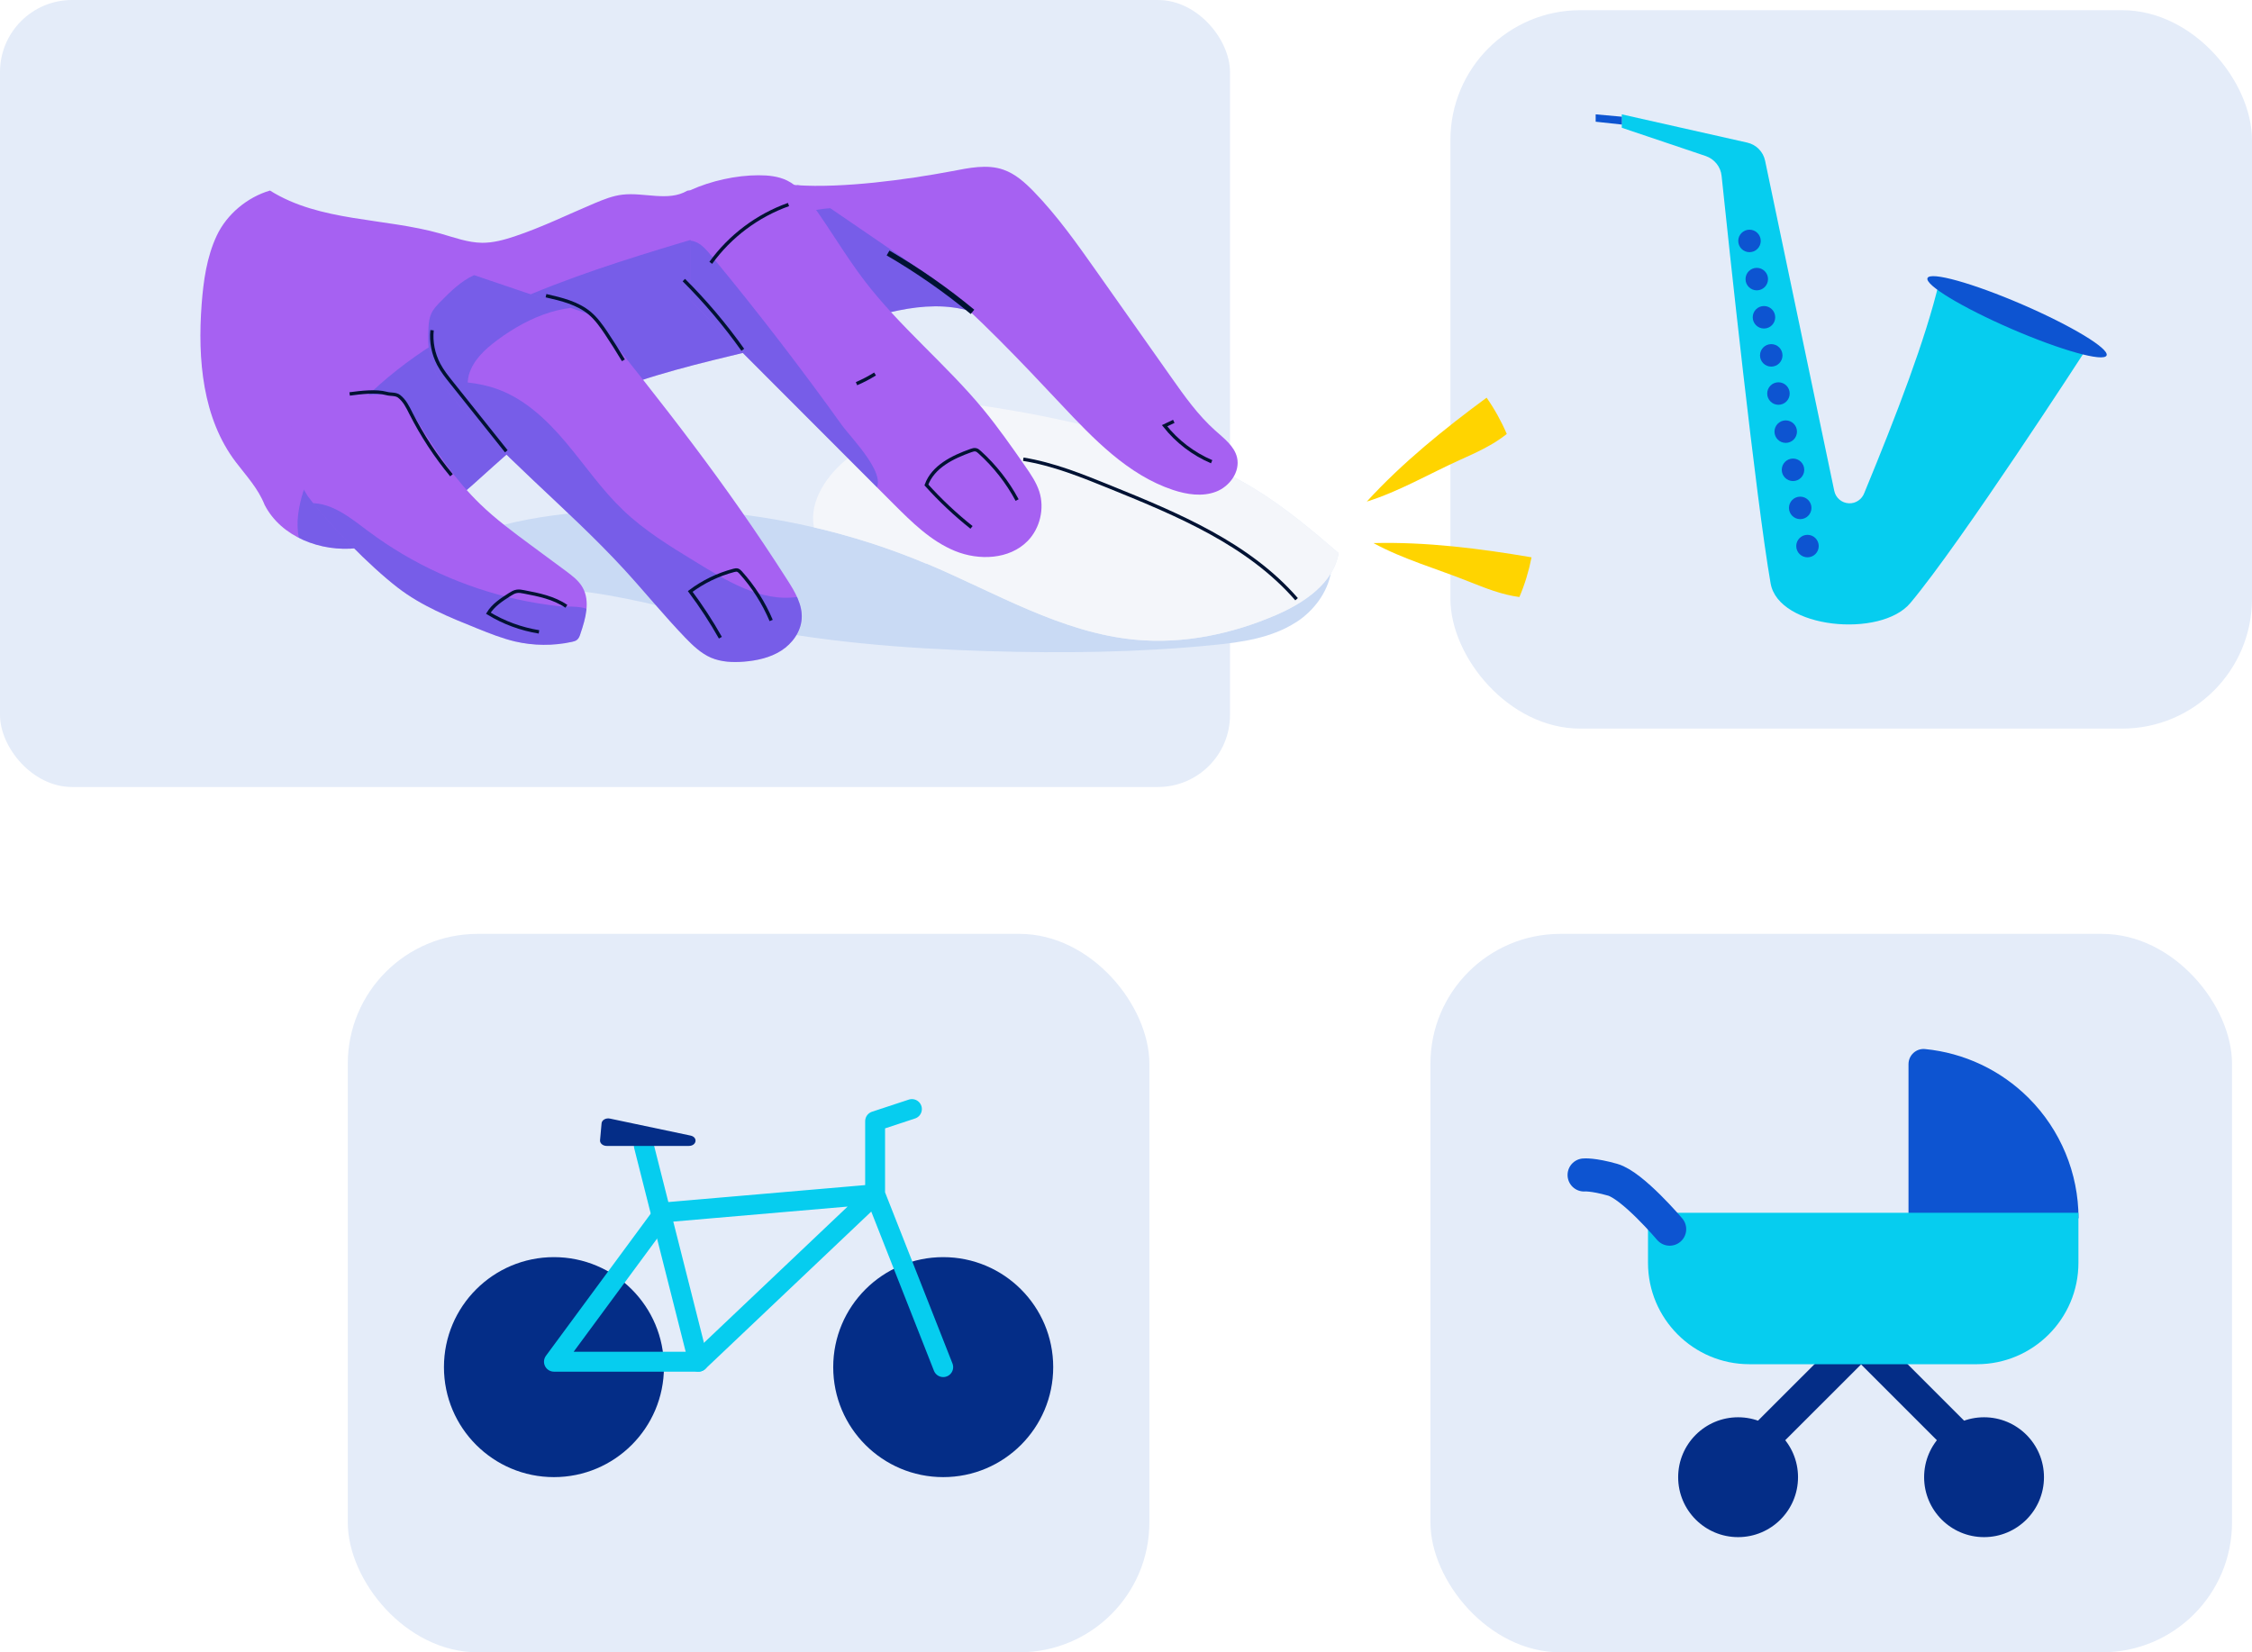 <?xml version="1.0" encoding="UTF-8"?>
<svg id="Layer_2" data-name="Layer 2" xmlns="http://www.w3.org/2000/svg" xmlns:xlink="http://www.w3.org/1999/xlink" viewBox="0 0 278.44 204.3">
  <defs>
    <style>
      .cls-1 {
        clip-path: url(#clippath);
      }

      .cls-2, .cls-3 {
        fill: #e4ecf9;
      }

      .cls-4, .cls-5 {
        fill: #a661f2;
      }

      .cls-6 {
        stroke-width: .42px;
      }

      .cls-6, .cls-7 {
        stroke: #001233;
      }

      .cls-6, .cls-7, .cls-8, .cls-9, .cls-10, .cls-11 {
        fill: none;
      }

      .cls-6, .cls-7, .cls-8, .cls-10 {
        stroke-miterlimit: 10;
      }

      .cls-7 {
        stroke-width: .69px;
      }

      .cls-12 {
        clip-path: url(#clippath-1);
      }

      .cls-13 {
        clip-path: url(#clippath-4);
      }

      .cls-14 {
        clip-path: url(#clippath-3);
      }

      .cls-15 {
        clip-path: url(#clippath-2);
      }

      .cls-8 {
        stroke: #0d54d1;
      }

      .cls-8, .cls-9, .cls-11 {
        stroke-linecap: round;
      }

      .cls-8, .cls-10 {
        stroke-width: 4.09px;
      }

      .cls-9, .cls-11 {
        stroke: #06cdef;
        stroke-linejoin: round;
        stroke-width: 2.46px;
      }

      .cls-10 {
        stroke: #042d87;
      }

      .cls-16, .cls-17, .cls-18, .cls-19, .cls-20, .cls-21, .cls-22, .cls-5, .cls-3, .cls-23, .cls-24, .cls-25 {
        stroke-width: 0px;
      }

      .cls-16, .cls-17, .cls-18, .cls-11 {
        fill-rule: evenodd;
      }

      .cls-16, .cls-25 {
        fill: #042d87;
      }

      .cls-17, .cls-19, .cls-20 {
        fill: #0d54d1;
      }

      .cls-18, .cls-21 {
        fill: #06cdef;
      }

      .cls-19 {
        opacity: .31;
      }

      .cls-22 {
        fill: #c9daf4;
      }

      .cls-23 {
        fill: #ffd400;
      }

      .cls-24 {
        fill: #f4f6fa;
      }
    </style>
    <clipPath id="clippath">
      <path class="cls-3" d="M114.55,69.68c8.5,3.57,16.68,8.57,25.85,9.42,5.89.55,11.87-.69,17.31-3.03,3.5-1.5,7.15-3.93,7.8-7.68-3.32-2.86-6.69-5.69-10.43-7.97-5.59-3.41-11.89-5.51-18.23-7.15-10.82-2.8-21.96-4.34-33.13-4.57-7.42-.16-14.89.26-22.1,1.99-9.55,2.28-18.4,6.77-27.14,11.23-.85.43-1.74.9-2.28,1.68s-.61,1.99.12,2.61c2.32,1.96,7.24-.6,9.75-1.26,4.11-1.09,8.49-1.55,12.73-1.83,8.6-.58,17.28.12,25.68,2.05,4.81,1.11,9.53,2.62,14.08,4.54Z"/>
    </clipPath>
    <clipPath id="clippath-1">
      <path class="cls-5" d="M84.96,23.59c-2.34,1.37-5.32.16-8.02.48-1.18.14-2.3.59-3.4,1.05-3.3,1.39-6.53,2.98-9.92,4.11-1.3.43-2.64.8-4.01.79-1.75-.02-3.43-.65-5.11-1.13-7.03-1.99-14.93-1.44-21.12-5.33-2.8.82-5.34,2.93-6.58,5.57s-1.65,5.6-1.87,8.51c-.51,6.78.11,14.09,4.23,19.5,1.34,1.76,2.74,3.23,3.56,5.29,2.04,3.97,6.96,5.84,11.39,5.35,4.44-.49,8.43-2.92,11.89-5.74s6.56-6.07,10.19-8.67c10.39-7.45,23.81-8.73,36.05-12.46,5.81-1.77,11.95-4.17,17.78-2.43-5.18-10.78-13.87-18.42-35.05-14.9Z"/>
    </clipPath>
    <clipPath id="clippath-2">
      <path class="cls-5" d="M85.39,37.18c8.36,8.37,16.72,16.75,25.08,25.12,2.27,2.27,4.62,4.6,7.59,5.82,2.97,1.22,6.74,1.07,8.99-1.22,1.54-1.57,2.12-4.02,1.45-6.12-.37-1.15-1.07-2.16-1.76-3.16-1.66-2.39-3.33-4.77-5.18-7.02-4.61-5.58-10.33-10.19-14.71-15.94-2.25-2.95-4.12-6.17-6.29-9.19-.89-1.24-1.88-2.49-3.26-3.16-1.08-.52-2.31-.64-3.51-.64-2.77,0-5.88.69-8.4,1.83"/>
    </clipPath>
    <clipPath id="clippath-3">
      <path class="cls-5" d="M73.12,38.94c9.03,11.26,16.46,20.61,24.23,32.77.94,1.46,1.89,3.07,1.77,4.8-.11,1.62-1.17,3.07-2.53,3.94s-3,1.23-4.61,1.36c-1.37.11-2.8.05-4.07-.49-1.25-.54-2.26-1.52-3.21-2.5-2.61-2.72-4.99-5.65-7.54-8.43-7.09-7.71-15.49-14.19-22.09-22.33-2.43-3.38-2.17-6.17-2.08-7.72.03-.53.11-1.07.33-1.55.27-.6.74-1.09,1.21-1.56,1.22-1.24,2.5-2.49,4.09-3.21"/>
    </clipPath>
    <clipPath id="clippath-4">
      <path class="cls-5" d="M38.42,49.13c-1.83,1.31-2.7,3.69-2.6,5.94.09,2.25,1.04,4.39,2.24,6.29,2.78,3.66,7.59,8.57,11.12,11.3,2.93,2.26,6.41,3.67,9.84,5.05,1.52.61,3.05,1.22,4.64,1.6,2.31.54,4.75.56,7.07.05.21-.05.42-.1.59-.23.25-.19.36-.49.45-.79.63-1.86,1.23-3.98.27-5.69-.48-.86-1.3-1.47-2.09-2.06-1.45-1.07-2.91-2.15-4.36-3.22-2.15-1.59-4.3-3.18-6.22-5.04-3.04-2.94-5.44-6.49-7.66-10.09-.82-1.33-1.67-2.72-3-3.54"/>
    </clipPath>
  </defs>
  <g id="Layer_1-2" data-name="Layer 1">
    <g>
      <rect class="cls-3" x="179.33" y="1.26" width="99.11" height="88.83" rx="16.06" ry="16.06"/>
      <rect class="cls-3" x="43" y="115.47" width="99.11" height="88.83" rx="16.06" ry="16.06"/>
      <rect class="cls-3" x="176.86" y="115.47" width="99.11" height="88.83" rx="16.06" ry="16.06"/>
      <g>
        <circle class="cls-25" cx="68.49" cy="169.04" r="13.6"/>
        <circle class="cls-25" cx="116.62" cy="169.04" r="13.6"/>
        <polyline class="cls-11" points="116.62 169.04 108.2 147.66 86.36 168.37 68.49 168.37 82.1 149.91 108.2 147.66 108.2 138.63 112.75 137.13"/>
        <line class="cls-9" x1="86.36" y1="168.37" x2="79.61" y2="141.69"/>
        <path class="cls-16" d="M85.17,141.69h-10.15c-.48,0-.86-.32-.83-.7l.19-2.1c.04-.41.54-.69,1.04-.58l9.96,2.1c.94.2.76,1.28-.22,1.28Z"/>
      </g>
      <g>
        <path class="cls-18" d="M200.53,15.8l10.36,3.49c1.08.37,1.86,1.33,1.97,2.46.84,8.05,4.23,39.89,6.06,50.38.98,5.61,13.61,6.8,17.27,2.44,6.26-7.45,21.56-31.09,21.56-31.09-5.07-5.17-11.19-7.67-18.01-8.52-1.65,6.94-5.19,16.19-9.23,25.98-.29.8-1.06,1.33-1.91,1.29h0c-.89-.04-1.63-.67-1.81-1.54l-8.55-40.81c-.23-1.12-1.1-2-2.22-2.25l-15.5-3.49v1.66Z"/>
        <polygon class="cls-17" points="200.53 14.43 197.29 14.14 197.29 15.05 200.53 15.4 200.53 14.43"/>
        <circle class="cls-20" cx="217.21" cy="34.51" r="1.39"/>
        <circle class="cls-20" cx="218.1" cy="39.23" r="1.39"/>
        <circle class="cls-20" cx="216.31" cy="29.79" r="1.39"/>
        <circle class="cls-20" cx="219.89" cy="48.66" r="1.39"/>
        <circle class="cls-20" cx="220.79" cy="53.37" r="1.39"/>
        <circle class="cls-20" cx="219" cy="43.94" r="1.39"/>
        <circle class="cls-20" cx="222.58" cy="62.8" r="1.39"/>
        <circle class="cls-20" cx="223.48" cy="67.52" r="1.39"/>
        <circle class="cls-20" cx="221.69" cy="58.09" r="1.39"/>
        <ellipse class="cls-20" cx="249.39" cy="39.16" rx="1.65" ry="12.06" transform="translate(114.48 252.54) rotate(-66.62)"/>
      </g>
      <g>
        <path class="cls-20" d="M235.97,150.63v-19.05c0-1.1.94-1.97,2.03-1.87,4.83.47,9.37,2.6,12.83,6.06,3.94,3.94,6.16,9.29,6.16,14.86h-21.02Z"/>
        <line class="cls-10" x1="229.83" y1="166.09" x2="215.07" y2="180.84"/>
        <circle class="cls-25" cx="214.9" cy="182.65" r="7.41"/>
        <line class="cls-10" x1="230.38" y1="166.09" x2="245.13" y2="180.84"/>
        <circle class="cls-25" cx="245.31" cy="182.65" r="7.41"/>
        <path class="cls-21" d="M203.77,149.96h53.21v6.18c0,6.92-5.62,12.54-12.54,12.54h-28.14c-6.92,0-12.54-5.62-12.54-12.54v-6.18h0Z"/>
        <path class="cls-8" d="M206.44,151.98s-4.58-5.41-7.05-6.11-3.53-.59-3.53-.59"/>
      </g>
      <rect class="cls-3" width="152.08" height="97.31" rx="8.91" ry="8.91"/>
      <g>
        <path class="cls-22" d="M160.27,76.92c-3.04,1.97-6.76,2.5-10.37,2.85-9.22.91-18.5,1.02-27.75.74-10.49-.32-21.01-1.16-31.27-3.37-5.97-1.29-11.85-3.05-17.91-3.88-7.12-.98-14.37-.66-21.51-1.46-.8-.09-1.67-.23-2.19-.85-.52-.61-.52-1.5-.35-2.28.89-3.96,5.25-5.95,9.12-7.18,27.43-8.7,57.16-8.43,85.37-2.73,4.59.93,9.23,2.06,13.42,4.21,2.1,1.08,3.82,2.48,5.67,3.92,1.51,1.18,2.42,1.78,2.06,3.89-.43,2.51-2.17,4.78-4.28,6.14Z"/>
        <g>
          <path class="cls-2" d="M114.55,69.68c8.5,3.57,16.68,8.57,25.85,9.42,5.89.55,11.87-.69,17.31-3.03,3.5-1.5,7.15-3.93,7.8-7.68-3.32-2.86-6.69-5.69-10.43-7.97-5.59-3.41-11.89-5.51-18.23-7.15-10.82-2.8-21.96-4.34-33.13-4.57-7.42-.16-14.89.26-22.1,1.99-9.55,2.28-18.4,6.77-27.14,11.23-.85.43-1.74.9-2.28,1.68s-.61,1.99.12,2.61c2.32,1.96,7.24-.6,9.75-1.26,4.11-1.09,8.49-1.55,12.73-1.83,8.6-.58,17.28.12,25.68,2.05,4.81,1.11,9.53,2.62,14.08,4.54Z"/>
          <g class="cls-1">
            <path class="cls-24" d="M106.65,71.22c-2.44-1.25-5.03-2.83-5.86-5.44-1.02-3.21,1.09-6.61,3.65-8.8,4.14-3.53,9.49-5.26,14.75-6.65,6.1-1.61,12.33-2.9,18.63-2.95,6.31-.05,12.73,1.19,18.18,4.36,1.84,1.07,3.55,2.34,5.24,3.63,2.03,1.55,4.07,3.17,5.55,5.25,2.16,3.03,2.99,6.97,2.24,10.61s-3.1,6.93-6.3,8.83c-2.35,1.4-5.07,2.04-7.78,2.45-6.56.99-12.57.37-18.9-1.26-6.48-1.67-12.85-3.01-19.13-5.43-3.5-1.35-6.93-2.89-10.27-4.6Z"/>
          </g>
        </g>
        <path class="cls-6" d="M126.52,56.78c3.72.6,7.25,2.03,10.75,3.45,8.39,3.4,17.1,7.03,23.04,13.86"/>
        <g>
          <g>
            <path class="cls-4" d="M84.96,23.59c-2.34,1.37-5.32.16-8.02.48-1.18.14-2.3.59-3.4,1.05-3.3,1.39-6.53,2.98-9.92,4.11-1.3.43-2.64.8-4.01.79-1.75-.02-3.43-.65-5.11-1.13-7.03-1.99-14.93-1.44-21.12-5.33-2.8.82-5.34,2.93-6.58,5.57s-1.65,5.6-1.87,8.51c-.51,6.78.11,14.09,4.23,19.5,1.34,1.76,2.74,3.23,3.56,5.29,2.04,3.97,6.96,5.84,11.39,5.35,4.44-.49,8.43-2.92,11.89-5.74s6.56-6.07,10.19-8.67c10.39-7.45,23.81-8.73,36.05-12.46,5.81-1.77,11.95-4.17,17.78-2.43-5.18-10.78-13.87-18.42-35.05-14.9Z"/>
            <g class="cls-12">
              <path class="cls-19" d="M39.15,56.86c1.05-1.99,2.42-3.79,3.92-5.47,9.85-11.03,24.5-16.29,38.64-20.62,6.31-1.93,12.67-3.76,19.19-4.81,1.15-.19,2.35-.35,3.48-.05.79.21,1.5.62,2.19,1.06,4.91,3.12,8.98,7.36,13,11.57-1.9,1.6-4.36,2.35-6.77,2.97-7.49,1.94-15.37,3.09-22.01,7.04-4.85,2.89-8.74,7.1-13.18,10.58-6.06,4.76-13.2,8.1-20.71,9.81-3.81.87-7.71,1.32-11.62,1.32-2.7,0-6.54.31-7.92-2.59-1.52-3.18.3-7.99,1.79-10.81Z"/>
            </g>
          </g>
          <g>
            <path class="cls-4" d="M85.39,37.18c8.36,8.37,16.72,16.75,25.08,25.12,2.27,2.27,4.62,4.6,7.59,5.82,2.97,1.22,6.74,1.07,8.99-1.22,1.54-1.57,2.12-4.02,1.45-6.12-.37-1.15-1.07-2.16-1.76-3.16-1.66-2.39-3.33-4.77-5.18-7.02-4.61-5.58-10.33-10.19-14.71-15.94-2.25-2.95-4.12-6.17-6.29-9.19-.89-1.24-1.88-2.49-3.26-3.16-1.08-.52-2.31-.64-3.51-.64-2.77,0-5.88.69-8.4,1.83"/>
            <g class="cls-15">
              <path class="cls-19" d="M87.88,31.54c-.48-.58-.99-1.18-1.66-1.53s-1.56-.39-2.14.1c-.34.29-.52.72-.68,1.13-.37.94-.71,1.92-.72,2.94-.02,1.95,1.17,3.68,2.4,5.19,1.83,2.26,3.86,4.35,5.88,6.44,2.92,3.01,5.83,6.03,8.78,9.01,1.51,1.52,3.03,3.04,4.56,4.54,1,.98,2,2.42,3.53,1.52,2.6-1.54-2.63-6.76-3.73-8.3-2.44-3.41-4.94-6.77-7.49-10.1-2.84-3.7-5.75-7.35-8.73-10.95Z"/>
            </g>
          </g>
          <path class="cls-5" d="M115.52,34.54c5.56,4.75,10.62,10.07,15.62,15.4,4.04,4.3,8.3,8.78,13.89,10.64,1.72.57,3.62.86,5.31.22s3.02-2.47,2.61-4.23c-.33-1.41-1.61-2.36-2.69-3.33-2.13-1.9-3.8-4.25-5.44-6.58-3.08-4.37-6.16-8.74-9.24-13.1-2.42-3.43-4.85-6.87-7.77-9.88-1.08-1.11-2.28-2.19-3.75-2.7-2.04-.71-4.27-.21-6.39.19-5.62,1.06-13.46,2.11-19.17,1.73"/>
          <g>
            <path class="cls-4" d="M73.12,38.94c9.03,11.26,16.46,20.61,24.23,32.77.94,1.46,1.89,3.07,1.77,4.8-.11,1.62-1.17,3.07-2.53,3.94s-3,1.23-4.61,1.36c-1.37.11-2.8.05-4.07-.49-1.25-.54-2.26-1.52-3.21-2.5-2.61-2.72-4.99-5.65-7.54-8.43-7.09-7.71-15.49-14.19-22.09-22.33-2.43-3.38-2.17-6.17-2.08-7.72.03-.53.11-1.07.33-1.55.27-.6.74-1.09,1.21-1.56,1.22-1.24,2.5-2.49,4.09-3.21"/>
            <g class="cls-14">
              <path class="cls-20" d="M1.53,79.16c.82,0,.82-1.27,0-1.27s-.82,1.27,0,1.27h0Z"/>
              <path class="cls-19" d="M102.36,73.89c-1.28-.77-2.41-.28-3.77-.08-4.55.67-8.88-2.08-12.62-4.36-3.13-1.91-6.29-3.84-8.94-6.38-2.62-2.5-4.68-5.52-7.01-8.3-2.33-2.77-5.05-5.38-8.45-6.63-1.21-.45-2.47-.7-3.75-.85.03-.31.07-.61.14-.89.52-1.88,2.03-3.24,3.54-4.36,3.89-2.89,8.9-5.02,13.53-3.59-.36-2.98-3.1-5.15-5.94-6.14-2.97-1.03-6.25-1.11-9.27-.25-2.11.6-4.07,1.65-5.91,2.85-.78.51-1.56,1.06-2.12,1.81-.88,1.19-1.1,2.75-1,4.22.16,2.46,1.8,7.38,4.59,8.4,1.5,2.79,3.83,5.15,6.05,7.46,5.97,6.23,11.53,12.87,16.61,19.85,1.64,2.25,3.29,4.6,5.59,6.16,2.81,1.91,6.31,2.46,9.69,2.73,2.51.19,5.12.24,7.45-.72,2.33-.96,4.32-3.15,4.31-5.67,0-1.77-1.13-4.3-2.7-5.25Z"/>
            </g>
          </g>
          <g>
            <path class="cls-4" d="M38.42,49.13c-1.83,1.31-2.7,3.69-2.6,5.94.09,2.25,1.04,4.39,2.24,6.29,2.78,3.66,7.59,8.57,11.12,11.3,2.93,2.26,6.41,3.67,9.84,5.05,1.52.61,3.05,1.22,4.64,1.6,2.31.54,4.75.56,7.07.05.21-.05.42-.1.59-.23.25-.19.36-.49.45-.79.63-1.86,1.23-3.98.27-5.69-.48-.86-1.3-1.47-2.09-2.06-1.45-1.07-2.91-2.15-4.36-3.22-2.15-1.59-4.3-3.18-6.22-5.04-3.04-2.94-5.44-6.49-7.66-10.09-.82-1.33-1.67-2.72-3-3.54"/>
            <g class="cls-13">
              <path class="cls-19" d="M45.53,65.68c-2.14-1.6-4.39-3.48-7.07-3.47-.25,0-.52.03-.67.23-.19.24-.08.59.04.87,2.54,6.17,6.36,11.81,11.14,16.46,2.5,2.42,5.26,4.59,8.32,6.26,1.47.8,3.04,1.5,4.71,1.59,2.53.13,4.9-1.16,7.11-2.4.77-.43,1.55-.88,2.16-1.52,1.32-1.39,3.67-6.21,1.96-7.98-.91-.94-2.99-.64-4.17-.77-1.69-.19-3.38-.47-5.04-.83-6.66-1.47-13.01-4.34-18.47-8.43Z"/>
            </g>
          </g>
          <path class="cls-6" d="M87.88,32.5c2.38-3.3,5.78-5.85,9.61-7.21"/>
          <path class="cls-6" d="M105.9,47.44c.79-.34,1.56-.74,2.29-1.2"/>
          <path class="cls-6" d="M120.12,65.21c-2-1.59-3.87-3.35-5.58-5.25.82-2.26,3.25-3.45,5.51-4.25.2-.07.41-.14.61-.09.18.04.33.17.47.3,1.87,1.69,3.44,3.69,4.63,5.91"/>
          <path class="cls-6" d="M149.81,57.09c-2.27-.97-4.29-2.51-5.82-4.45.38-.18.76-.36,1.14-.54"/>
          <path class="cls-6" d="M89.07,78.85c-1.12-1.99-2.37-3.9-3.73-5.72,1.6-1.2,3.44-2.09,5.38-2.6.16-.04.33-.08.48-.03.15.05.26.17.37.28,1.58,1.75,2.86,3.77,3.78,5.94"/>
          <path class="cls-6" d="M66.64,78.13c-2.21-.36-4.35-1.14-6.26-2.31.61-1,1.64-1.67,2.63-2.3.27-.17.55-.35.87-.4.29-.05.6,0,.89.06,1.83.35,3.72.73,5.26,1.79"/>
          <path class="cls-6" d="M84.55,34.63c2.67,2.66,5.11,5.55,7.29,8.62"/>
          <path class="cls-7" d="M109.8,31.28c3.67,2.14,7.17,4.57,10.44,7.28"/>
          <path class="cls-6" d="M53.42,40.83c-.15,1.45.15,2.94.83,4.23.43.81,1,1.53,1.57,2.24,2.26,2.83,4.52,5.67,6.78,8.5"/>
          <path class="cls-6" d="M67.51,36.56c1.92.44,3.91.91,5.42,2.18.8.68,1.42,1.55,2.01,2.43.74,1.11,1.46,2.24,2.14,3.38"/>
          <path class="cls-6" d="M43.23,48.71c1.34-.18,3.26-.42,4.56-.06.52.15,1.11.02,1.55.35.69.53,1.08,1.34,1.47,2.12,1.38,2.72,3.06,5.29,5.01,7.64"/>
        </g>
        <path class="cls-23" d="M183.81,49.18c.98,1.4,1.82,2.91,2.49,4.48-1.71,1.37-3.73,2.28-5.73,3.18-3.77,1.7-7.65,3.96-11.58,5.18,4.38-4.79,9.6-9.01,14.82-12.85Z"/>
        <path class="cls-23" d="M189.36,68.92c-.33,1.68-.83,3.33-1.5,4.9-2.17-.28-4.23-1.11-6.27-1.92-3.84-1.54-8.16-2.77-11.77-4.75,6.49-.17,13.15.67,19.54,1.76Z"/>
      </g>
    </g>
  </g>
</svg>